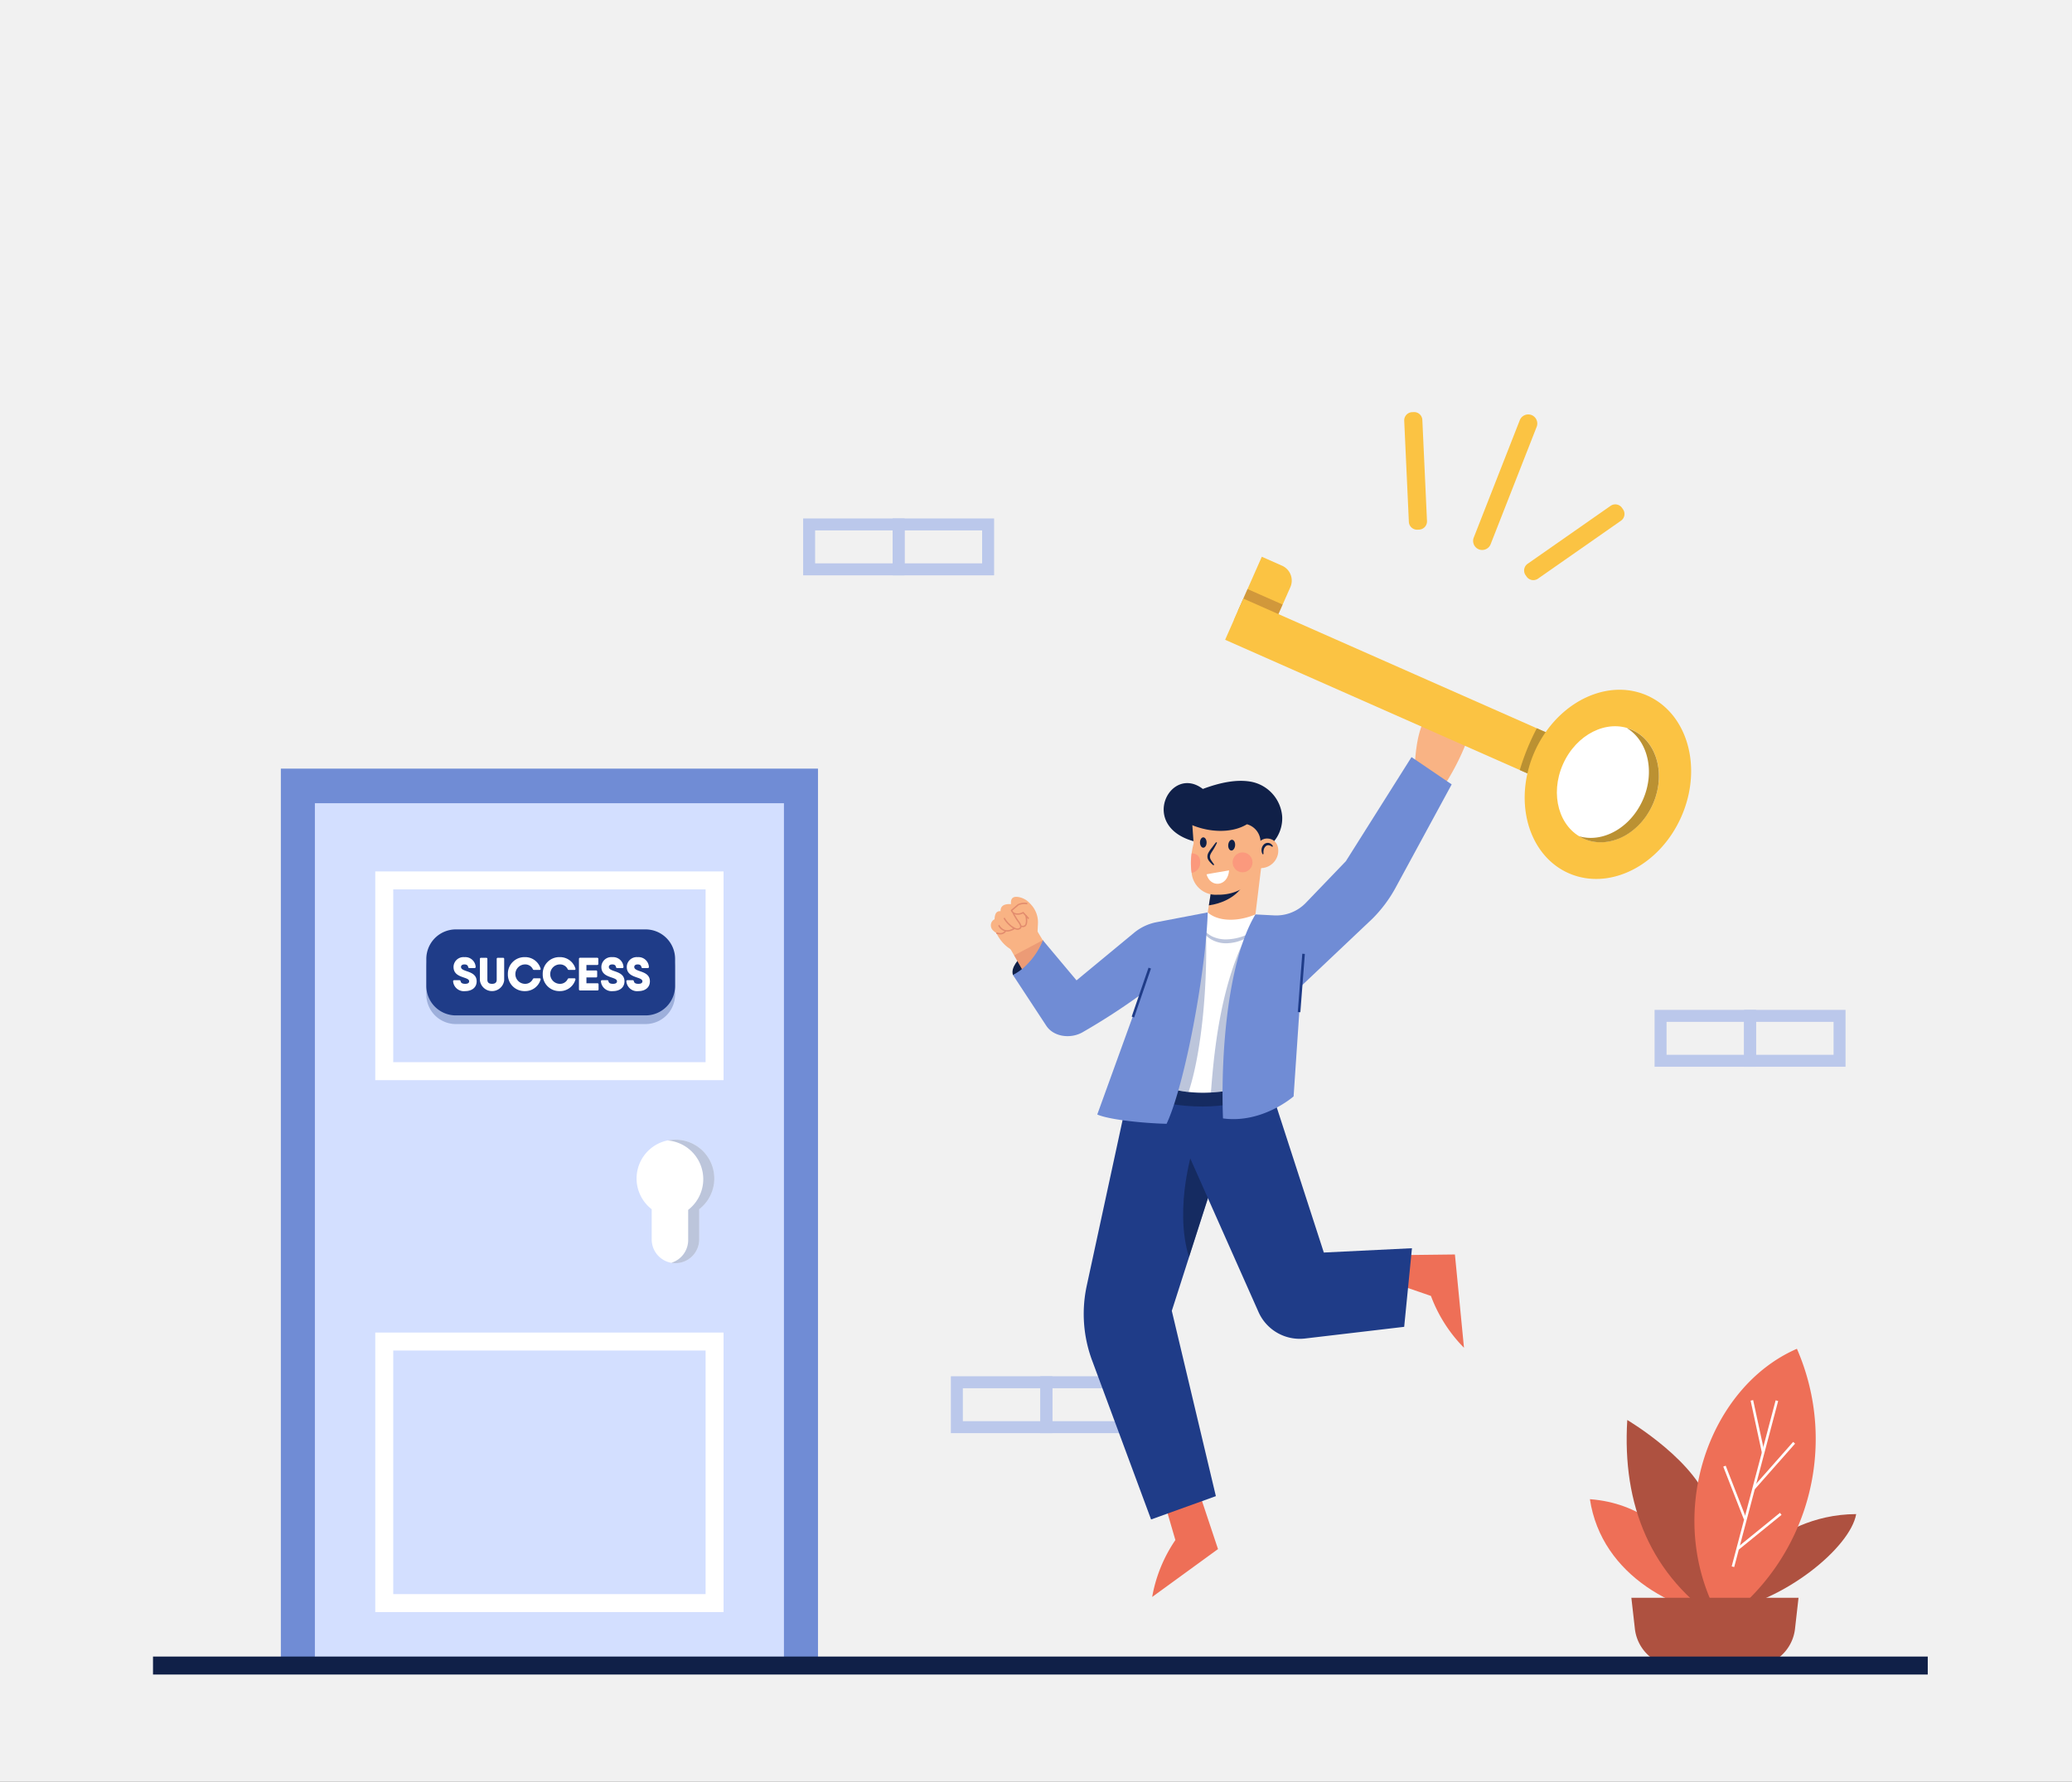 <svg xmlns="http://www.w3.org/2000/svg" width="432.601" height="372" viewBox="0 0 432.601 372">
  <rect x="0" y="0" width="432.601" height="372" fill="#333333" stroke="none"/>
  <g id="Key_solution_02-01" data-name="Key solution 02-01" transform="translate(-0.775 -0.5)">
    <path id="Background" d="M0,0H432.6V372H0Z" transform="translate(0.775 0.5)" fill="#f1f1f1"/>
    <g id="Group_24447" data-name="Group 24447" transform="translate(32.719 86.535)">
      <g id="Group_24413" data-name="Group 24413" transform="translate(136.991 23.454)">
        <g id="Group_24410" data-name="Group 24410" transform="translate(30.841 179.092)">
          <rect id="Rectangle_9295" data-name="Rectangle 9295" width="18.684" height="9.376" fill="none" stroke="#bbc8eb" stroke-miterlimit="10" stroke-width="2.5"/>
          <rect id="Rectangle_9296" data-name="Rectangle 9296" width="18.684" height="9.376" transform="translate(18.684)" fill="none" stroke="#bbc8eb" stroke-miterlimit="10" stroke-width="2.5"/>
        </g>
        <g id="Group_24411" data-name="Group 24411" transform="translate(177.764 102.597)">
          <rect id="Rectangle_9297" data-name="Rectangle 9297" width="18.684" height="9.376" fill="none" stroke="#bbc8eb" stroke-miterlimit="10" stroke-width="2.5"/>
          <rect id="Rectangle_9298" data-name="Rectangle 9298" width="18.684" height="9.376" transform="translate(18.686)" fill="none" stroke="#bbc8eb" stroke-miterlimit="10" stroke-width="2.5"/>
        </g>
        <g id="Group_24412" data-name="Group 24412">
          <rect id="Rectangle_9299" data-name="Rectangle 9299" width="18.684" height="9.376" fill="none" stroke="#bbc8eb" stroke-miterlimit="10" stroke-width="2.5"/>
          <rect id="Rectangle_9300" data-name="Rectangle 9300" width="18.684" height="9.376" transform="translate(18.684)" fill="none" stroke="#bbc8eb" stroke-miterlimit="10" stroke-width="2.5"/>
        </g>
      </g>
      <g id="Group_24418" data-name="Group 24418" transform="translate(26.693 74.435)">
        <rect id="Rectangle_9301" data-name="Rectangle 9301" width="112.145" height="187.397" fill="#708cd5"/>
        <rect id="Rectangle_9302" data-name="Rectangle 9302" width="97.933" height="180.175" transform="translate(7.105 7.222)" fill="#d3dfff"/>
        <rect id="Rectangle_9303" data-name="Rectangle 9303" width="68.968" height="39.825" transform="translate(21.588 23.337)" fill="none" stroke="#fff" stroke-miterlimit="10" stroke-width="3.75"/>
        <rect id="Rectangle_9304" data-name="Rectangle 9304" width="68.968" height="54.604" transform="translate(21.588 119.61)" fill="none" stroke="#fff" stroke-miterlimit="10" stroke-width="3.75"/>
        <g id="Group_24415" data-name="Group 24415" transform="translate(74.272 77.47)">
          <path id="Path_3440" data-name="Path 3440" d="M634.068,1110.094A8.111,8.111,0,1,0,621,1116.5v6.3a4.96,4.96,0,0,0,4.961,4.96h0a4.96,4.96,0,0,0,4.96-4.96v-6.3A8.1,8.1,0,0,0,634.068,1110.094Z" transform="translate(-617.846 -1101.983)" fill="#fff"/>
          <g id="Group_24414" data-name="Group 24414" transform="translate(6.465)">
            <path id="Path_3441" data-name="Path 3441" d="M652.027,1122.932v-6.3a8.106,8.106,0,0,0-4.039-14.468c-.091-.011-.18-.009-.268-.015a8.232,8.232,0,0,1,2.569-.121,8.106,8.106,0,0,1,4.038,14.468v6.3a4.96,4.96,0,0,1-4.96,4.961,4.884,4.884,0,0,1-.857-.08A4.96,4.96,0,0,0,652.027,1122.932Z" transform="translate(-647.72 -1101.982)" fill="#1f3c88" opacity="0.3"/>
          </g>
        </g>
        <g id="Group_24417" data-name="Group 24417" transform="translate(30.371 33.566)">
          <path id="Path_3442" data-name="Path 3442" d="M460.794,925.415H421.149A6.167,6.167,0,0,1,415,919.266v-5.657a6.167,6.167,0,0,1,6.149-6.148h39.645a6.167,6.167,0,0,1,6.149,6.148v5.655A6.169,6.169,0,0,1,460.794,925.415Z" transform="translate(-415 -905.655)" fill="#1f3c88" opacity="0.3"/>
          <path id="Path_3443" data-name="Path 3443" d="M460.794,917.075H421.149A6.167,6.167,0,0,1,415,910.926v-5.657a6.167,6.167,0,0,1,6.149-6.149h39.645a6.167,6.167,0,0,1,6.149,6.149v5.657A6.167,6.167,0,0,1,460.794,917.075Z" transform="translate(-415 -899.12)" fill="#1f3c88"/>
          <g id="Group_24416" data-name="Group 24416" transform="translate(5.594 5.787)">
            <path id="Path_3444" data-name="Path 3444" d="M440.848,930.945a.22.22,0,0,1,.245-.253h1.071c.147,0,.225.078.253.234.078.351.37.526.946.526.634,0,.838-.244.838-.526,0-.4-.487-.576-1.082-.779-.965-.331-2.182-.732-2.182-2.221a2.075,2.075,0,0,1,2.27-2.045,2.17,2.17,0,0,1,2.348,2.026.219.219,0,0,1-.245.253H444.24c-.147,0-.225-.078-.253-.234-.078-.361-.331-.526-.779-.526-.487,0-.712.244-.712.526,0,.409.4.6.965.81.974.34,2.3.693,2.3,2.192,0,1.364-1.091,2.045-2.4,2.045A2.25,2.25,0,0,1,440.848,930.945Z" transform="translate(-440.848 -925.876)" fill="#fff"/>
            <path id="Path_3445" data-name="Path 3445" d="M466.69,931.216v-4.471a.222.222,0,0,1,.245-.245h1.071a.222.222,0,0,1,.245.245v4.335c0,.517.245.857.974.857s.974-.342.974-.857v-4.335a.222.222,0,0,1,.245-.245h1.071a.222.222,0,0,1,.245.245v4.471a2.554,2.554,0,0,1-5.069,0Z" transform="translate(-461.097 -926.362)" fill="#fff"/>
            <path id="Path_3446" data-name="Path 3446" d="M493.68,929.407a3.459,3.459,0,0,1,3.547-3.547,3.35,3.35,0,0,1,3.283,2.4.2.2,0,0,1-.214.273h-1.149a.279.279,0,0,1-.273-.195,1.75,1.75,0,0,0-1.647-.954,2.026,2.026,0,0,0,0,4.051,1.754,1.754,0,0,0,1.647-.954.281.281,0,0,1,.273-.195H500.3c.167,0,.253.1.214.253a3.34,3.34,0,0,1-3.283,2.415A3.451,3.451,0,0,1,493.68,929.407Z" transform="translate(-482.246 -925.86)" fill="#fff"/>
            <path id="Path_3447" data-name="Path 3447" d="M527.3,929.407a3.459,3.459,0,0,1,3.547-3.547,3.35,3.35,0,0,1,3.283,2.4.2.2,0,0,1-.214.273h-1.149a.279.279,0,0,1-.273-.195,1.75,1.75,0,0,0-1.647-.954,2.026,2.026,0,0,0,0,4.051,1.754,1.754,0,0,0,1.647-.954.281.281,0,0,1,.273-.195h1.149c.167,0,.253.1.214.253a3.34,3.34,0,0,1-3.283,2.415A3.451,3.451,0,0,1,527.3,929.407Z" transform="translate(-508.589 -925.86)" fill="#fff"/>
            <path id="Path_3448" data-name="Path 3448" d="M566.345,932.054v1.013a.222.222,0,0,1-.245.245h-3.606a.222.222,0,0,1-.245-.245v-6.333a.222.222,0,0,1,.245-.245h3.556a.222.222,0,0,1,.245.245v1.013a.222.222,0,0,1-.245.245h-2.24v1.141h2a.222.222,0,0,1,.245.245v.974a.222.222,0,0,1-.245.245h-2v1.219h2.29A.218.218,0,0,1,566.345,932.054Z" transform="translate(-535.975 -926.354)" fill="#fff"/>
            <path id="Path_3449" data-name="Path 3449" d="M583.458,930.945a.22.22,0,0,1,.245-.253h1.071c.147,0,.225.078.253.234.078.351.37.526.946.526.634,0,.838-.244.838-.526,0-.4-.487-.576-1.082-.779-.965-.331-2.182-.732-2.182-2.221a2.075,2.075,0,0,1,2.27-2.045,2.17,2.17,0,0,1,2.348,2.026.219.219,0,0,1-.245.253H586.85c-.147,0-.225-.078-.253-.234-.078-.361-.331-.526-.779-.526-.487,0-.712.244-.712.526,0,.409.4.6.965.81.974.34,2.3.693,2.3,2.192,0,1.364-1.091,2.045-2.4,2.045A2.247,2.247,0,0,1,583.458,930.945Z" transform="translate(-552.593 -925.876)" fill="#fff"/>
            <path id="Path_3450" data-name="Path 3450" d="M607.977,930.945a.219.219,0,0,1,.245-.253h1.071c.145,0,.225.078.253.234.078.351.37.526.946.526.634,0,.838-.244.838-.526,0-.4-.487-.576-1.082-.779-.965-.331-2.182-.732-2.182-2.221a2.075,2.075,0,0,1,2.27-2.045,2.17,2.17,0,0,1,2.348,2.026.219.219,0,0,1-.244.253h-1.071c-.147,0-.225-.078-.253-.234-.078-.361-.331-.526-.779-.526-.487,0-.712.244-.712.526,0,.409.4.6.965.81.974.34,2.3.693,2.3,2.192,0,1.364-1.091,2.045-2.4,2.045A2.249,2.249,0,0,1,607.977,930.945Z" transform="translate(-571.805 -925.876)" fill="#fff"/>
          </g>
        </g>
      </g>
      <g id="Group_24430" data-name="Group 24430" transform="translate(300.003 195.558)">
        <g id="Group_24429" data-name="Group 24429">
          <g id="Group_24419" data-name="Group 24419" transform="translate(0 31.397)">
            <path id="Path_3451" data-name="Path 3451" d="M1537.5,1448.75c10.687.812,16.438,7.034,20.831,11.9,4.792,5.311,9.666,8.341,11.271,13.256C1555.9,1473.007,1539.935,1464.848,1537.5,1448.75Z" transform="translate(-1537.5 -1448.75)" fill="#ee6f57"/>
          </g>
          <g id="Group_24420" data-name="Group 24420" transform="translate(7.676 14.866)">
            <path id="Path_3452" data-name="Path 3452" d="M1573.092,1372.37s15.148,8.956,17.312,18.515c1.87,8.254,3.881,17.065,2.645,23.986C1577.825,1405,1572.007,1389.983,1573.092,1372.37Z" transform="translate(-1572.965 -1372.37)" fill="#ae5140"/>
          </g>
          <g id="Group_24421" data-name="Group 24421" transform="translate(27.596 34.509)">
            <path id="Path_3453" data-name="Path 3453" d="M1693.009,1463.13c-9.177.063-15.442,4-20.29,7.3s-5.885,9.187-7.709,13.018C1677.976,1481.44,1691.795,1470.119,1693.009,1463.13Z" transform="translate(-1665.01 -1463.13)" fill="#ae5140"/>
          </g>
          <g id="Group_24428" data-name="Group 24428" transform="translate(21.819)">
            <path id="Path_3454" data-name="Path 3454" d="M1659.717,1303.68a47.036,47.036,0,0,1-15.7,57.035C1631.486,1339.418,1640.9,1311.842,1659.717,1303.68Z" transform="translate(-1638.315 -1303.68)" fill="#ee6f57"/>
            <g id="Group_24427" data-name="Group 24427" transform="translate(6.025 10.712)">
              <g id="Group_24422" data-name="Group 24422" transform="translate(1.759 0.06)">
                <rect id="Rectangle_9305" data-name="Rectangle 9305" width="35.851" height="0.541" transform="matrix(0.256, -0.967, 0.967, 0.256, 0, 34.657)" fill="#fff"/>
              </g>
              <g id="Group_24423" data-name="Group 24423" transform="translate(5.71 0)">
                <rect id="Rectangle_9306" data-name="Rectangle 9306" width="0.541" height="11.189" transform="translate(0 0.114) rotate(-12.216)" fill="#fff"/>
              </g>
              <g id="Group_24424" data-name="Group 24424" transform="translate(6.186 8.73)">
                <rect id="Rectangle_9307" data-name="Rectangle 9307" width="12.696" height="0.541" transform="translate(0 9.518) rotate(-48.563)" fill="#fff"/>
              </g>
              <g id="Group_24425" data-name="Group 24425" transform="translate(0 13.694)">
                <rect id="Rectangle_9308" data-name="Rectangle 9308" width="0.541" height="11.847" transform="matrix(0.932, -0.364, 0.364, 0.932, 0, 0.197)" fill="#fff"/>
              </g>
              <g id="Group_24426" data-name="Group 24426" transform="translate(2.88 23.537)">
                <rect id="Rectangle_9309" data-name="Rectangle 9309" width="11.531" height="0.541" transform="matrix(0.776, -0.631, 0.631, 0.776, 0, 7.277)" fill="#fff"/>
              </g>
            </g>
          </g>
        </g>
        <path id="Path_3455" data-name="Path 3455" d="M1602.859,1558.228H1587.04a8.863,8.863,0,0,1-8.806-7.867l-.734-6.471h34.9l-.734,6.471A8.861,8.861,0,0,1,1602.859,1558.228Z" transform="translate(-1568.843 -1491.902)" fill="#ae5140"/>
      </g>
      <line id="Line_29" data-name="Line 29" x2="370.54" transform="translate(0 261.689)" fill="none" stroke="#102048" stroke-miterlimit="10" stroke-width="3.75"/>
      <g id="Group_24446" data-name="Group 24446" transform="translate(174.924)">
        <g id="Group_24441" data-name="Group 24441" transform="translate(0 62.718)">
          <path id="Path_3456" data-name="Path 3456" d="M986.815,909.57s-7.259,4.235-6.246,7.259l4.352.812Z" transform="translate(-975.948 -862.026)" fill="#102048"/>
          <g id="Group_24437" data-name="Group 24437" transform="translate(0 38.482)">
            <g id="Group_24436" data-name="Group 24436">
              <path id="Path_3457" data-name="Path 3457" d="M969.249,876.389l-4.106,2.647c-.913.177-3.143-1.138-4.419-3.781h0a3.514,3.514,0,0,1-.716-.569,1.459,1.459,0,0,1-.409-1.3,1.372,1.372,0,0,1,.751-1c.045-1.019.312-1.764,1.251-1.695-.011-.942.506-1.56,2.188-1.47-.141-1.35.548-1.677,1.68-1.461a4.166,4.166,0,0,1,2.16,1.195c.171.173.333.348.485.524a4.845,4.845,0,0,1,.541.764,5.444,5.444,0,0,1,.753,3.088Z" transform="translate(-959.57 -867.697)" fill="#f9b384"/>
              <g id="Group_24431" data-name="Group 24431" transform="translate(4.16 1.229)">
                <path id="Path_3458" data-name="Path 3458" d="M982.428,876.8l-1.089-1.184a2.253,2.253,0,0,1-1.809.158,1.336,1.336,0,0,1-.712-.755l-.028-.091,1.459-1.234a3.143,3.143,0,0,1,2.034-.258l-.061.281a2.947,2.947,0,0,0-1.792.2l-1.3,1.1a1.058,1.058,0,0,0,.522.5,2.065,2.065,0,0,0,1.664-.2l.1-.043,1.229,1.338Z" transform="translate(-978.79 -873.376)" fill="#e28b6d"/>
              </g>
              <g id="Group_24432" data-name="Group 24432" transform="translate(1.112 7.035)">
                <path id="Path_3459" data-name="Path 3459" d="M965.574,901.012a2.956,2.956,0,0,1-.864-.149l.084-.275c.868.268,1.381.156,1.775-.387l.234.169A1.427,1.427,0,0,1,965.574,901.012Z" transform="translate(-964.71 -900.2)" fill="#e28b6d"/>
              </g>
              <g id="Group_24433" data-name="Group 24433" transform="translate(2.643 3.262)">
                <path id="Path_3460" data-name="Path 3460" d="M974.687,886.4a2.556,2.556,0,0,1-1.346-.61,6.044,6.044,0,0,1-1.56-1.794l.253-.138a5.822,5.822,0,0,0,1.474,1.7c.933.658,1.251.654,1.651.392a.2.2,0,0,0,.091-.143c.05-.3-.316-.853-.448-1.021a11.984,11.984,0,0,1-1.158-1.909l.271-.1a12.169,12.169,0,0,0,1.119,1.838c.056.074.58.76.5,1.242a.494.494,0,0,1-.216.338A1.153,1.153,0,0,1,974.687,886.4Z" transform="translate(-971.78 -882.77)" fill="#e28b6d"/>
              </g>
              <g id="Group_24434" data-name="Group 24434" transform="translate(1.545 5.829)">
                <path id="Path_3461" data-name="Path 3461" d="M968.584,896.054a2.171,2.171,0,0,1-1.822-1.119c-.024-.035-.041-.061-.052-.074l.169-.232c.041.024.065.058.123.143.281.416,1.141,1.684,2.989.511l.154.242A2.976,2.976,0,0,1,968.584,896.054Z" transform="translate(-966.71 -894.63)" fill="#e28b6d"/>
              </g>
              <g id="Group_24435" data-name="Group 24435" transform="translate(6.257 3.838)">
                <path id="Path_3462" data-name="Path 3462" d="M988.926,887.923a1.518,1.518,0,0,1-.446-.074l.082-.275a.719.719,0,0,0,.74-.076c.407-.4.206-1.573.093-2l.279-.074c.02.069.442,1.682-.169,2.277A.812.812,0,0,1,988.926,887.923Z" transform="translate(-988.48 -885.43)" fill="#e28b6d"/>
              </g>
            </g>
            <path id="Path_3463" data-name="Path 3463" d="M985.74,905.712l-5.112,4.751-1.364-2.352-1.651-2.857-.758-1.309-.476-.822,5.973-3.1.136.234,1.1,1.844.011.011Z" transform="translate(-972.742 -893.024)" fill="#f9b384"/>
          </g>
          <path id="Path_3464" data-name="Path 3464" d="M1178.843,830.62l-1.725,14.143-10.038-.437.613-3.9.639-4.065.14-.9Z" transform="translate(-1122.169 -800.162)" fill="#f9b384"/>
          <path id="Path_3465" data-name="Path 3465" d="M1177.085,856.45s-1.673,3.4-7.175,4.22l.638-4.062Z" transform="translate(-1124.387 -820.402)" fill="#102048"/>
          <path id="Path_3466" data-name="Path 3466" d="M1368.53,700.982c.266-4.748,1.039-8.789,3.043-11.092l8.657,3.72a51.065,51.065,0,0,1-5.748,11.836Z" transform="translate(-1280.021 -689.89)" fill="#f9b384"/>
          <path id="Path_3467" data-name="Path 3467" d="M1349.119,1212.826l11.633-.136,1.894,19.478a30.476,30.476,0,0,1-6.9-10.821l-7.845-2.705Z" transform="translate(-1263.856 -1099.542)" fill="#ee6f57"/>
          <path id="Path_3468" data-name="Path 3468" d="M1124.438,1434.08l4.528,13.592-13.745,10a30.459,30.459,0,0,1,4.846-11.884l-2.324-7.967Z" transform="translate(-1081.534 -1273.018)" fill="#ee6f57"/>
          <path id="Path_3469" data-name="Path 3469" d="M1067.578,1078.033l9.2,38.686-13.527,4.87-12.321-33.221a27.847,27.847,0,0,1-1.11-15.583l8.289-38.308,1.894-8.657,14.068,3.246,2.413,18.087.292,2.2-4.588,14.306Z" transform="translate(-1029.792 -953.116)" fill="#1f3c88"/>
          <path id="Path_3470" data-name="Path 3470" d="M1151.918,1113.515l-5.614,17.45c-3.246-10.529,1.015-23.266,1.015-23.266l4.307,3.614Z" transform="translate(-1104.934 -1017.275)" fill="#102048" opacity="0.6"/>
          <path id="Path_3471" data-name="Path 3471" d="M1139.4,1036.42l10.821,33.366,18.4-.9-1.623,16.412-20.705,2.437a9.419,9.419,0,0,1-9.707-5.527l-22.433-50.473,23.807-.9Z" transform="translate(-1080.695 -957.042)" fill="#1f3c88"/>
          <path id="Path_3472" data-name="Path 3472" d="M1146.953,770.379a7.565,7.565,0,0,0,4.123-7.075,8.007,8.007,0,0,0-6.716-7.346c-2.892-.461-6.231.193-9.854,1.547-6.746-5.179-13.4,7.6-2.043,10.88Z" transform="translate(-1090.241 -741.544)" fill="#102048"/>
          <path id="Path_3473" data-name="Path 3473" d="M1168.039,793.063s-1.952,7.72-9.934,7.586a5.033,5.033,0,0,1-5.356-4.573,13.527,13.527,0,0,1,.006-4.1,15.952,15.952,0,0,1,.407-2.024l-.318-4.512,4.783-2.749,9.739,1.987Z" transform="translate(-1110.818 -762.606)" fill="#f9b384"/>
          <path id="Path_3474" data-name="Path 3474" d="M1162.425,782.778a3.862,3.862,0,0,0-2.614-5.006c-3.342,2.03-8.387,1.714-12.354-.225l-.587-1.444,3.067-2.93,8.3-.9,6.359,2.435.18,3.787-.541,3.156Z" transform="translate(-1106.333 -754.441)" fill="#102048"/>
          <path id="Path_3475" data-name="Path 3475" d="M1162.7,811.392c0,.6-.31,1.082-.693,1.082s-.692-.485-.692-1.082.309-1.082.692-1.082S1162.7,810.795,1162.7,811.392Z" transform="translate(-1117.648 -784.248)" fill="#102048"/>
          <path id="Path_3476" data-name="Path 3476" d="M1190.015,813.818c-.05.621-.413,1.1-.81,1.067s-.68-.561-.628-1.184.414-1.1.81-1.067S1190.065,813.2,1190.015,813.818Z" transform="translate(-1139.01 -786.068)" fill="#102048"/>
          <path id="Path_3477" data-name="Path 3477" d="M1170.542,815.06c-.195.424-.411.827-.645,1.232s-.526.773-.695,1.147a1.147,1.147,0,0,0,0,1.091c.184.368.489.723.745,1.119l-.16.138a4.85,4.85,0,0,1-1-1.019,1.505,1.505,0,0,1-.253-.768,1.712,1.712,0,0,1,.177-.783,6.976,6.976,0,0,1,.8-1.173c.268-.368.546-.742.848-1.093Z" transform="translate(-1123.311 -787.884)" fill="#102048"/>
          <path id="Path_3478" data-name="Path 3478" d="M1167.663,843.025c-.113-.019,4.707-.825,4.707-.825C1172.126,845.589,1168.509,845.946,1167.663,843.025Z" transform="translate(-1122.625 -809.236)" fill="#fff"/>
          <path id="Path_3479" data-name="Path 3479" d="M1099.83,1031.961c9.412,3.013,18.478,3.209,27.09-.277l2.153-7.293-28.479,1.251Z" transform="translate(-1069.474 -951.996)" fill="#102048" opacity="0.6"/>
          <path id="Path_3480" data-name="Path 3480" d="M1131.1,897.866l-2.3,20.967a45.971,45.971,0,0,1-9.014,1.489,28.888,28.888,0,0,1-4.664-.108,20.148,20.148,0,0,1-7.586-2.3,18.532,18.532,0,0,1-2.138-1.381l4.21-16.914V899.6l1.521-6.114.9-3.6,7.1-7.164c2.03,1.829,6.023,2.088,10.016.4l.292,2.208Z" transform="translate(-1073.839 -840.987)" fill="#fff"/>
          <path id="Path_3481" data-name="Path 3481" d="M1183.195,907.315l-2.3,20.967a45.97,45.97,0,0,1-9.014,1.489c.561-6.9,1.719-22.909,8.27-34.358l1.377-.634Z" transform="translate(-1125.931 -850.437)" fill="#1f3c88" opacity="0.3"/>
          <g id="Group_24438" data-name="Group 24438" transform="translate(43.805 44.367)" opacity="0.3">
            <path id="Path_3482" data-name="Path 3482" d="M1161.97,894.89a5.545,5.545,0,0,0,2.359,2.357,6.573,6.573,0,0,0,3.194.638,11.116,11.116,0,0,0,3.287-.645,18.721,18.721,0,0,0,3.13-1.469,9.642,9.642,0,0,1-2.889,2.056,9.041,9.041,0,0,1-3.5.87,6.19,6.19,0,0,1-3.534-.9A4.631,4.631,0,0,1,1161.97,894.89Z" transform="translate(-1161.97 -894.89)" fill="#1f3c88"/>
          </g>
          <path id="Path_3483" data-name="Path 3483" d="M1122.866,924.592a20.147,20.147,0,0,1-7.586-2.3c.5-3.967,1.465-12.758,2.071-18.295v-.017c.314-2.857.526-4.848.526-4.848l1-1.266,7.527-9.555C1127.06,901.871,1125.523,916.664,1122.866,924.592Z" transform="translate(-1081.58 -845.367)" fill="#1f3c88" opacity="0.3"/>
          <path id="Path_3484" data-name="Path 3484" d="M1021.6,882.72c-.335,11.68-4.621,35.661-8.586,44.133-4.123-.086-11.748-.757-14.475-1.937l9.064-25.025a135.845,135.845,0,0,1-12.2,7.889c-2.452,1.363-5.969.948-7.51-1.4l-6.963-10.6a10.948,10.948,0,0,0,1.569-.98,15.425,15.425,0,0,0,4.675-6.276l7.034,8.386,12.012-9.93a10.43,10.43,0,0,1,4.675-2.212Z" transform="translate(-976.315 -840.987)" fill="#708cd5"/>
          <path id="Path_3485" data-name="Path 3485" d="M1189.97,765.755c-5.614,9.334-7.3,28.369-6.774,42.588,8.252,1.128,14.745-4.6,14.745-4.6l1.556-23,14.888-14.085a28.171,28.171,0,0,0,4.852-6.488l11.709-21.563-8.387-5.7-13.706,21.734-8.343,8.683a8.606,8.606,0,0,1-6.709,2.63Z" transform="translate(-1134.725 -723.599)" fill="#708cd5"/>
          <path id="Path_3486" data-name="Path 3486" d="M1218.9,814.606a3.7,3.7,0,0,1-3.471,3.021c-1.448,0-1.433-1.225-1.433-2.958s1.158-3.218,2.606-3.218S1219.205,812.6,1218.9,814.606Z" transform="translate(-1158.935 -785.141)" fill="#f9b384"/>
          <circle id="Ellipse_68" data-name="Ellipse 68" cx="2.076" cy="2.076" r="2.076" transform="translate(50.483 29.209)" fill="#fc8879" opacity="0.6"/>
          <path id="Path_3487" data-name="Path 3487" d="M1154.52,827.642a2.089,2.089,0,0,1-1.781,2.05,13.526,13.526,0,0,1,.006-4.1C1153.752,825.733,1154.561,826.071,1154.52,827.642Z" transform="translate(-1110.811 -796.221)" fill="#fc8879" opacity="0.6"/>
          <g id="Group_24439" data-name="Group 24439" transform="translate(29.412 53.275)">
            <rect id="Rectangle_9310" data-name="Rectangle 9310" width="10.802" height="0.541" transform="translate(0 10.214) rotate(-71.016)" fill="#1f3c88"/>
          </g>
          <g id="Group_24440" data-name="Group 24440" transform="translate(64.087 50.361)">
            <rect id="Rectangle_9311" data-name="Rectangle 9311" width="12.211" height="0.541" transform="matrix(0.077, -0.997, 0.997, 0.077, 0, 12.174)" fill="#1f3c88"/>
          </g>
          <path id="Path_3488" data-name="Path 3488" d="M988.067,909.57c-.007.006-.007.017-.011.022a15.779,15.779,0,0,1-4.335,6l-1.651-2.857,5.973-3.156Z" transform="translate(-977.201 -862.026)" fill="#e28b6d" opacity="0.6"/>
          <path id="Path_3489" data-name="Path 3489" d="M1220.951,818a1.775,1.775,0,0,1-.223-1.017,1.581,1.581,0,0,1,.45-1.006,1.167,1.167,0,0,1,1.1-.342,1.315,1.315,0,0,1,.833.677l-.164.134a1.531,1.531,0,0,0-.751-.344.809.809,0,0,0-.645.255,1.488,1.488,0,0,0-.376.693,2.454,2.454,0,0,0-.03.876Z" transform="translate(-1164.202 -788.393)" fill="#102048"/>
        </g>
        <g id="Group_24445" data-name="Group 24445" transform="translate(48.921)">
          <g id="Group_24443" data-name="Group 24443" transform="translate(0 30.2)">
            <path id="Path_3490" data-name="Path 3490" d="M1201.36,556.088l-7.33-3.24,5.837-13.208,4.225,1.868a3.4,3.4,0,0,1,1.734,4.476Z" transform="translate(-1192.208 -539.64)" fill="#fbc343"/>
            <rect id="Rectangle_9312" data-name="Rectangle 9312" width="4.954" height="8.014" transform="matrix(0.404, -0.915, 0.915, 0.404, 2.67, 11.276)" fill="#6f3428" opacity="0.3"/>
            <path id="Path_3491" data-name="Path 3491" d="M1248.861,616.554l-1.731-.762L1185.61,588.6l3.8-8.6,61.27,27.075,1.98.877A10,10,0,0,1,1248.861,616.554Z" transform="translate(-1185.61 -571.265)" fill="#fbc343"/>
            <path id="Path_3492" data-name="Path 3492" d="M1471.591,714.579l-1.731-.762a49.167,49.167,0,0,1,3.553-8.718l1.98.876A10,10,0,0,1,1471.591,714.579Z" transform="translate(-1408.341 -669.29)" fill="#bb9132"/>
            <g id="Group_24442" data-name="Group 24442" transform="translate(62.541 27.768)">
              <path id="Path_3493" data-name="Path 3493" d="M1483.757,706.24c-6.692-2.958-10.087-10.674-8.964-18.844a24.31,24.31,0,0,1,5.168-11.932c5.283-6.523,13.4-9.317,20.188-6.315,8.458,3.738,11.655,15.068,7.125,25.318S1492.216,709.977,1483.757,706.24Z" transform="translate(-1474.581 -667.944)" fill="#fbc343"/>
              <ellipse id="Ellipse_69" data-name="Ellipse 69" cx="12.427" cy="10.265" rx="12.427" ry="10.265" transform="matrix(0.404, -0.915, 0.915, 0.404, 2.96, 26.947)" fill="#fff"/>
              <path id="Path_3494" data-name="Path 3494" d="M1528,727.989a7.826,7.826,0,0,1-1.009-.532c4.967,1.452,10.752-1.755,13.334-7.6s1.065-12.291-3.353-14.985a7.975,7.975,0,0,1,1.072.387c5.185,2.292,7.137,9.237,4.361,15.518S1533.184,730.281,1528,727.989Z" transform="translate(-1515.647 -696.878)" fill="#bb9132"/>
            </g>
          </g>
          <g id="Group_24444" data-name="Group 24444" transform="translate(37.388)">
            <path id="Path_3495" data-name="Path 3495" d="M1361.487,424.635l-.366.017a1.716,1.716,0,0,1-1.788-1.63l-.969-21.115a1.716,1.716,0,0,1,1.63-1.788l.366-.017a1.716,1.716,0,0,1,1.788,1.63l.97,21.115A1.715,1.715,0,0,1,1361.487,424.635Z" transform="translate(-1358.362 -400.102)" fill="#fbc343"/>
            <path id="Path_3496" data-name="Path 3496" d="M1474.35,503.885l.21.3a1.715,1.715,0,0,0,2.381.422l17.327-12.1a1.715,1.715,0,0,0,.422-2.381l-.21-.3a1.715,1.715,0,0,0-2.381-.422l-17.327,12.1A1.714,1.714,0,0,0,1474.35,503.885Z" transform="translate(-1449.007 -469.833)" fill="#fbc343"/>
            <path id="Path_3497" data-name="Path 3497" d="M1426.039,430.518h0a1.9,1.9,0,0,1-1.071-2.454l9.614-24.515a1.9,1.9,0,0,1,2.454-1.071h0a1.9,1.9,0,0,1,1.071,2.454l-9.614,24.515A1.9,1.9,0,0,1,1426.039,430.518Z" transform="translate(-1410.451 -401.861)" fill="#fbc343"/>
          </g>
        </g>
      </g>
    </g>
  </g>
</svg>
